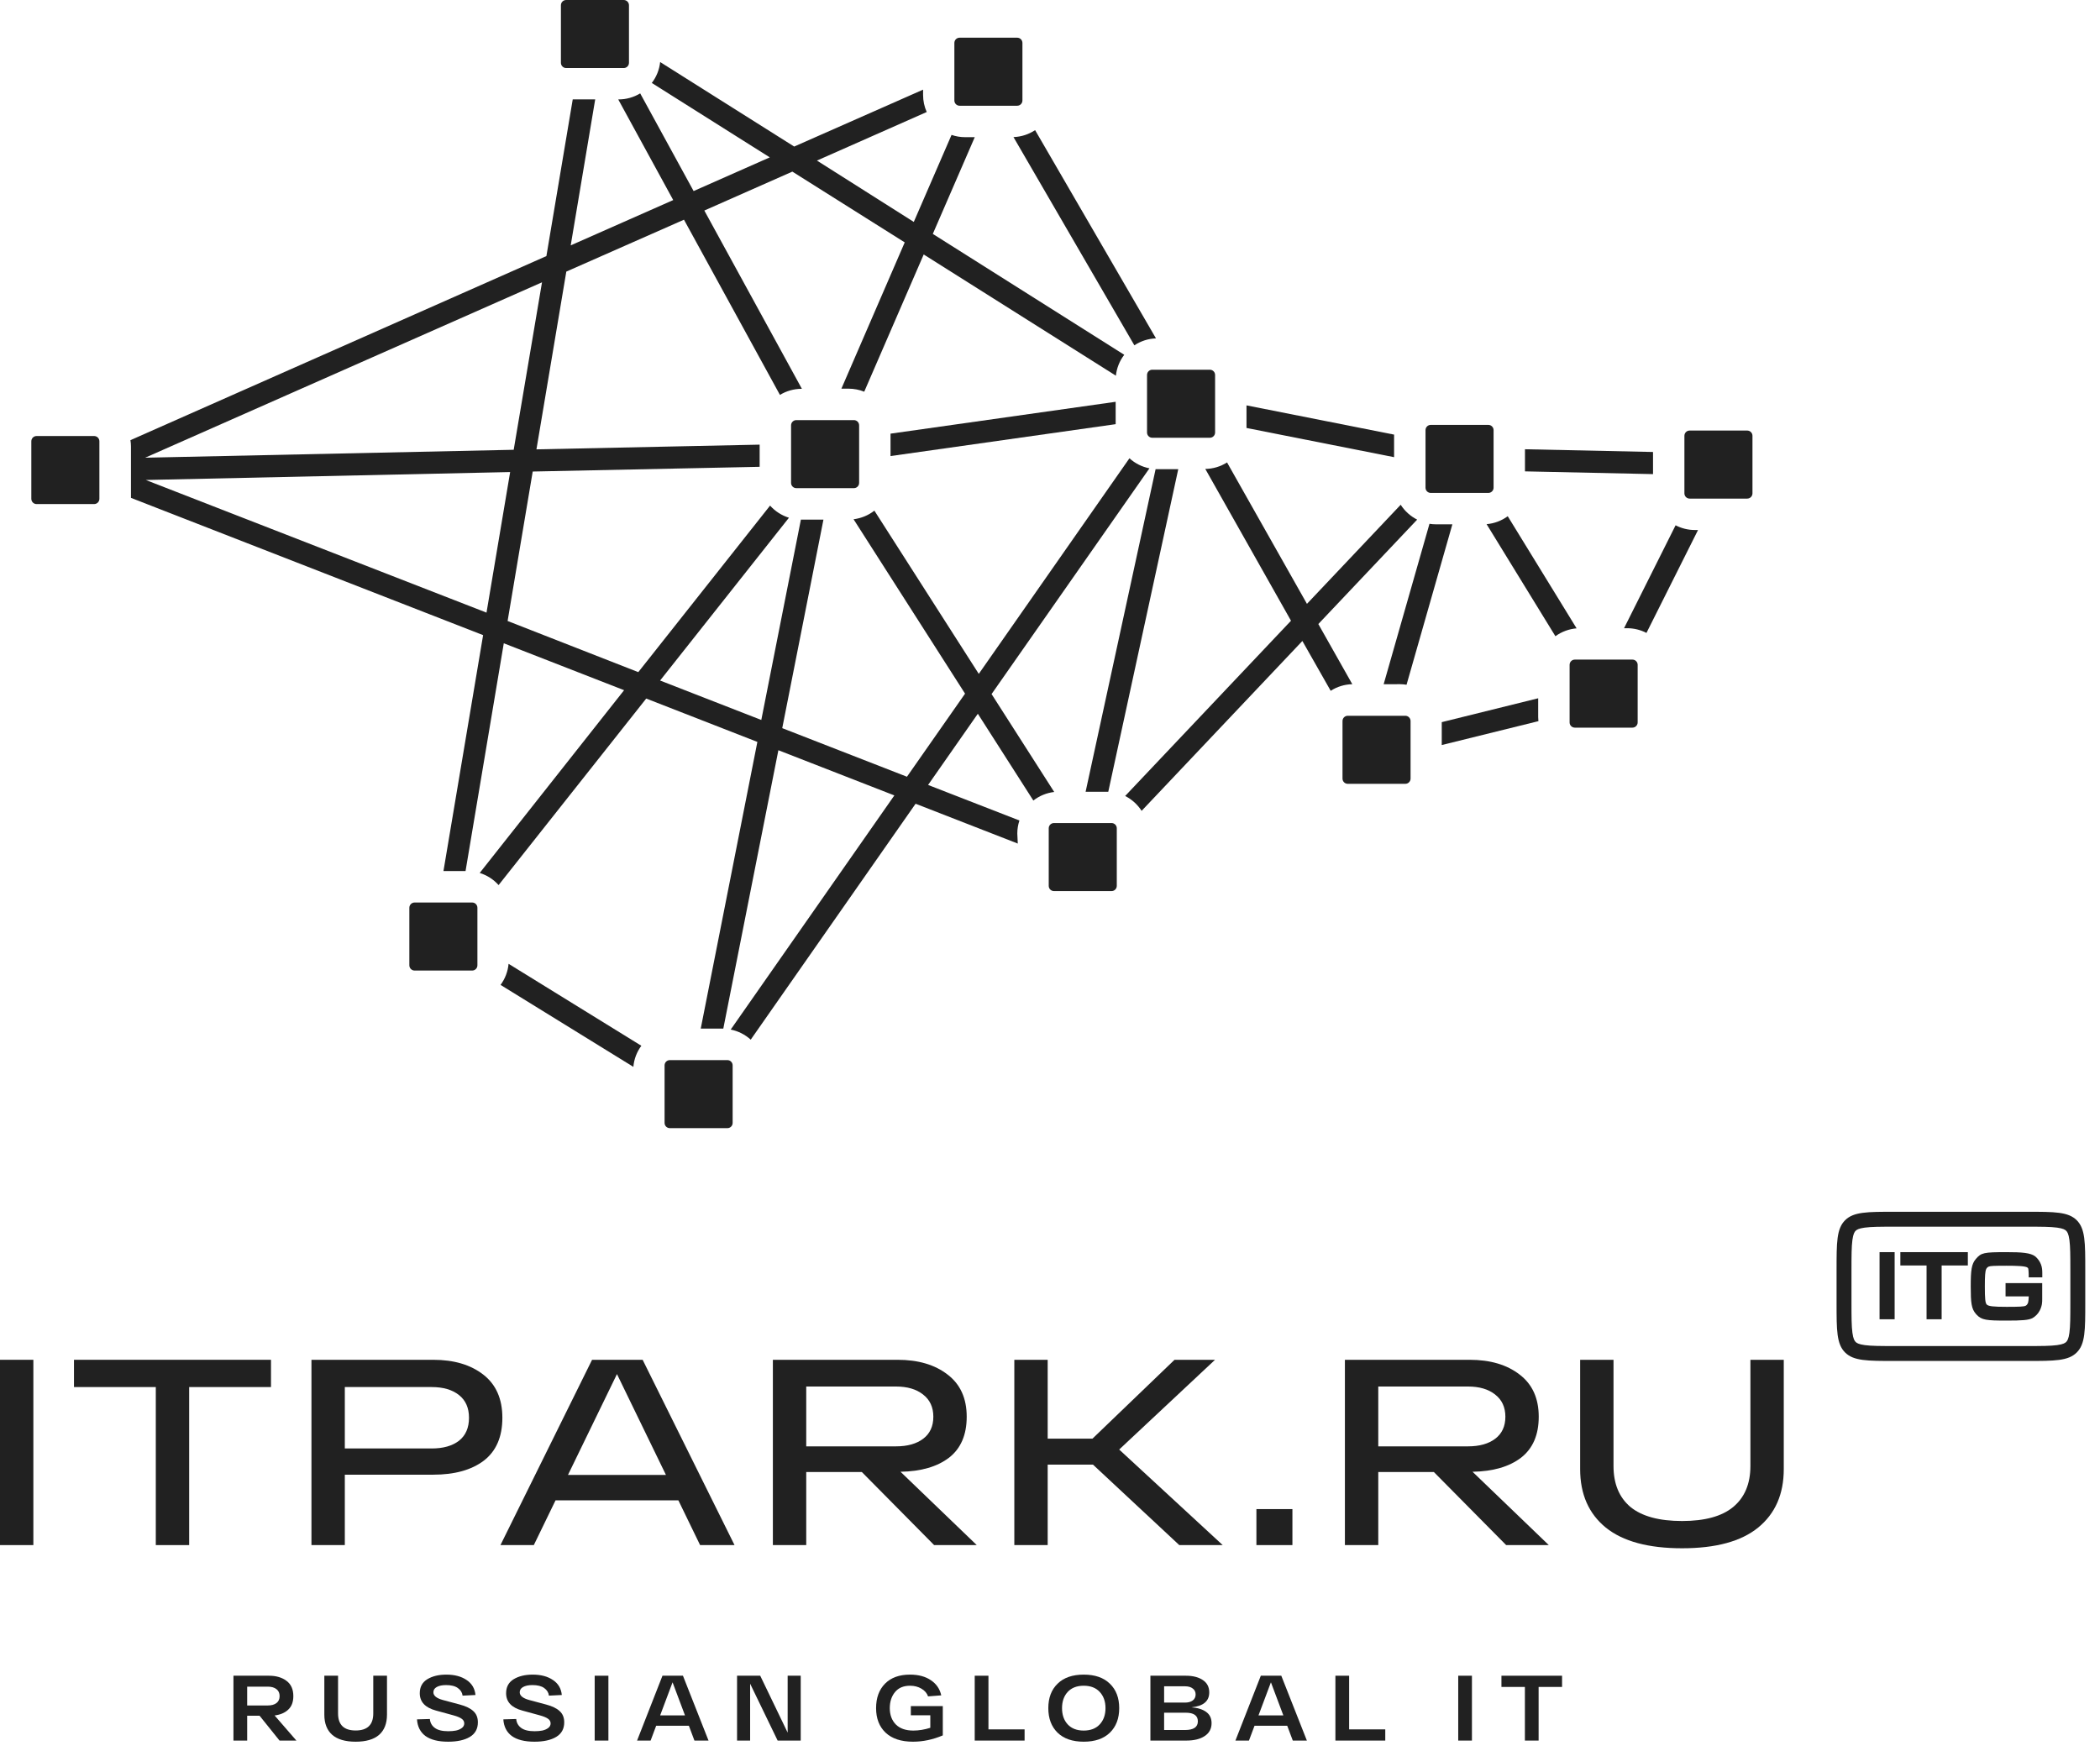 <svg xmlns="http://www.w3.org/2000/svg" width="193" height="161" viewBox="0 0 193 161" fill="none"><path d="M174.126 115.104H172.74V121.275H174.126V115.104Z" fill="#212121"></path><path d="M177.06 116.33H174.652V115.104H180.854V116.33H178.446V121.275H177.06V116.33Z" fill="#212121"></path><path d="M184.32 117.953V117.945L184.313 117.953H184.32Z" fill="#212121"></path><path d="M184.32 119.172V117.953H187.688V119.416C187.688 119.561 187.688 119.728 187.658 119.896C187.62 120.102 187.543 120.33 187.452 120.49C187.3 120.78 187.063 121.016 186.781 121.176C186.408 121.351 185.882 121.397 184.404 121.397C182.576 121.397 182.119 121.351 181.654 120.848L181.593 120.78C181.181 120.307 181.12 119.766 181.12 118.258C181.12 116.749 181.189 116.201 181.593 115.728C182.08 115.157 182.317 115.104 184.404 115.104C185.821 115.104 186.621 115.164 187.056 115.5C187.284 115.698 187.467 115.949 187.574 116.231C187.68 116.505 187.696 116.78 187.696 117.031V117.42H186.446V117.123C186.431 116.643 186.408 116.589 186.362 116.544C186.21 116.376 185.334 116.353 184.412 116.353C183.3 116.353 182.934 116.368 182.781 116.429C182.675 116.467 182.583 116.566 182.538 116.665C182.446 116.871 182.416 117.298 182.416 118.25C182.416 119.363 182.454 119.766 182.583 119.911C182.728 120.079 183.193 120.132 184.412 120.132C185.631 120.132 186.004 120.109 186.164 120.033C186.271 119.987 186.362 119.843 186.393 119.736C186.423 119.629 186.439 119.462 186.454 119.172H184.32Z" fill="#212121"></path><path fill-rule="evenodd" clip-rule="evenodd" d="M168.789 116.726C168.789 114.212 168.789 112.955 169.57 112.174C170.351 111.393 171.608 111.393 174.122 111.393H186.313C188.827 111.393 190.084 111.393 190.865 112.174C191.646 112.955 191.646 114.212 191.646 116.726V119.774C191.646 122.288 191.646 123.545 190.865 124.326C190.084 125.107 188.827 125.107 186.313 125.107H174.122C171.608 125.107 170.351 125.107 169.57 124.326C168.789 123.545 168.789 122.288 168.789 119.774V116.726ZM174.122 112.764H186.313C187.609 112.764 188.443 112.767 189.056 112.85C189.63 112.927 189.802 113.051 189.895 113.144C189.989 113.237 190.112 113.409 190.189 113.983C190.272 114.597 190.275 115.431 190.275 116.726V119.774C190.275 121.07 190.272 121.904 190.189 122.517C190.112 123.091 189.989 123.263 189.895 123.357C189.802 123.45 189.63 123.573 189.056 123.651C188.443 123.733 187.609 123.736 186.313 123.736H174.122C172.827 123.736 171.993 123.733 171.379 123.651C170.805 123.573 170.633 123.45 170.54 123.357C170.447 123.263 170.323 123.091 170.246 122.517C170.163 121.904 170.16 121.07 170.16 119.774V116.726C170.16 115.431 170.163 114.597 170.246 113.983C170.323 113.409 170.447 113.237 170.54 113.144C170.633 113.051 170.805 112.927 171.379 112.85C171.993 112.767 172.827 112.764 174.122 112.764Z" fill="#212121"></path><path d="M57.324 0H52.032C51.766 0 51.551 0.216 51.551 0.481V5.773C51.551 6.039 51.766 6.255 52.032 6.255H57.324C57.59 6.255 57.806 6.039 57.806 5.773V0.481C57.806 0.216 57.59 0 57.324 0Z" fill="#212121"></path><path d="M93.484 3.465H88.192C87.927 3.465 87.711 3.68 87.711 3.946V9.238C87.711 9.504 87.927 9.72 88.192 9.72H93.484C93.75 9.72 93.966 9.504 93.966 9.238V3.946C93.966 3.68 93.75 3.465 93.484 3.465Z" fill="#212121"></path><path d="M111.192 33.986H105.899C105.634 33.986 105.418 34.202 105.418 34.468V39.76C105.418 40.026 105.634 40.241 105.899 40.241H111.192C111.457 40.241 111.673 40.026 111.673 39.76V34.468C111.673 34.202 111.457 33.986 111.192 33.986Z" fill="#212121"></path><path d="M136.785 39.058H131.493C131.227 39.058 131.012 39.274 131.012 39.54V44.832C131.012 45.097 131.227 45.313 131.493 45.313H136.785C137.051 45.313 137.267 45.097 137.267 44.832V39.54C137.267 39.274 137.051 39.058 136.785 39.058Z" fill="#212121"></path><path d="M160.578 39.579H155.286C155.02 39.579 154.805 39.794 154.805 40.06V45.352C154.805 45.618 155.02 45.834 155.286 45.834H160.578C160.844 45.834 161.06 45.618 161.06 45.352V40.06C161.06 39.794 160.844 39.579 160.578 39.579Z" fill="#212121"></path><path d="M150.027 60.634H144.735C144.469 60.634 144.254 60.85 144.254 61.116V66.408C144.254 66.674 144.469 66.889 144.735 66.889H150.027C150.293 66.889 150.509 66.674 150.509 66.408V61.116C150.509 60.85 150.293 60.634 150.027 60.634Z" fill="#212121"></path><path d="M129.156 65.798H123.864C123.598 65.798 123.383 66.014 123.383 66.28V71.572C123.383 71.838 123.598 72.053 123.864 72.053H129.156C129.422 72.053 129.638 71.838 129.638 71.572V66.28C129.638 66.014 129.422 65.798 129.156 65.798Z" fill="#212121"></path><path d="M102.156 75.659H96.864C96.598 75.659 96.383 75.874 96.383 76.14V81.432C96.383 81.698 96.598 81.914 96.864 81.914H102.156C102.422 81.914 102.638 81.698 102.638 81.432V76.14C102.638 75.874 102.422 75.659 102.156 75.659Z" fill="#212121"></path><path d="M78.477 38.618H73.185C72.919 38.618 72.703 38.834 72.703 39.1V44.392C72.703 44.658 72.919 44.873 73.185 44.873H78.477C78.743 44.873 78.958 44.658 78.958 44.392V39.1C78.958 38.834 78.743 38.618 78.477 38.618Z" fill="#212121"></path><path d="M66.852 97.451H61.56C61.294 97.451 61.078 97.667 61.078 97.933V103.225C61.078 103.491 61.294 103.706 61.56 103.706H66.852C67.118 103.706 67.333 103.491 67.333 103.225V97.933C67.333 97.667 67.118 97.451 66.852 97.451Z" fill="#212121"></path><path d="M8.652 40.082H3.36C3.094 40.082 2.879 40.298 2.879 40.563V45.855C2.879 46.121 3.094 46.337 3.36 46.337H8.652C8.918 46.337 9.134 46.121 9.134 45.855V40.563C9.134 40.298 8.918 40.082 8.652 40.082Z" fill="#212121"></path><path d="M128.127 39.953L114.559 37.264V39.341L128.123 42.026V40.018C128.123 39.996 128.127 39.975 128.127 39.953Z" fill="#212121"></path><path d="M140.152 43.331L151.921 43.583V41.548L140.152 41.297V43.331Z" fill="#212121"></path><path d="M106.24 31.106L95.131 11.963C94.541 12.357 93.853 12.577 93.144 12.601L104.253 31.743C104.844 31.35 105.532 31.129 106.24 31.106V31.106Z" fill="#212121"></path><path d="M81.844 39.864V41.924L102.535 38.992V36.935L81.844 39.864Z" fill="#212121"></path><path d="M155.769 48.722C155.151 48.722 154.542 48.574 153.995 48.288L149.258 57.749H149.548C150.165 57.75 150.771 57.898 151.318 58.182L156.055 48.726L155.769 48.722Z" fill="#212121"></path><path d="M106.384 43.127H106.206L99.773 72.783H101.678H101.856L108.288 43.127H106.384Z" fill="#212121"></path><path d="M141.388 66.293C141.374 66.171 141.367 66.048 141.366 65.924V64.189L132.504 66.384C132.51 66.507 132.51 66.63 132.504 66.753V68.488L141.388 66.293Z" fill="#212121"></path><path d="M93.495 76.621C93.495 76.214 93.561 75.809 93.69 75.424L85.296 72.157L89.868 65.612L94.969 73.589C95.524 73.156 96.188 72.884 96.887 72.803L91.13 63.803L105.64 43.051C104.954 42.918 104.318 42.598 103.801 42.127L89.955 61.946L80.36 46.942C79.805 47.374 79.144 47.647 78.447 47.732L88.693 63.764L83.353 71.402L71.892 66.935L75.679 47.766H73.606L69.967 66.184L60.666 62.558L72.508 47.593C71.84 47.385 71.24 47 70.773 46.478L58.662 61.786L46.651 57.084L48.959 43.346L69.815 42.912V40.874L49.302 41.307L52.047 24.967L62.861 20.196L71.68 36.302C72.277 35.937 72.963 35.744 73.662 35.742H73.697L64.731 19.354L72.821 15.776L83.149 22.282L77.328 35.729H77.996C78.486 35.73 78.972 35.824 79.427 36.007L84.893 23.393L102.556 34.536C102.629 33.837 102.894 33.172 103.324 32.615L85.73 21.502L89.586 12.609H88.688C88.267 12.609 87.85 12.539 87.452 12.401L83.982 20.4L75.081 14.761L85.17 10.297C84.95 9.806 84.836 9.274 84.836 8.736V8.241L72.99 13.472L60.671 5.704C60.598 6.403 60.332 7.068 59.903 7.625L70.747 14.466L63.746 17.563L58.836 8.584C58.237 8.948 57.55 9.14 56.849 9.139H56.819L61.872 18.391L52.451 22.556L54.702 9.135H52.637L50.217 23.54L11.988 40.462C12.02 40.655 12.036 40.851 12.036 41.047V45.385C12.043 45.512 12.043 45.639 12.036 45.767L44.4 58.385L40.756 80.073H42.786L46.3 59.135L57.357 63.447L44.088 80.247C44.757 80.454 45.357 80.839 45.823 81.362L59.391 64.215L69.606 68.201L64.401 94.557H66.475L71.537 68.965L82.195 73.12L67.156 94.644C67.842 94.78 68.478 95.101 68.995 95.572L84.147 73.884L93.538 77.545L93.495 76.621ZM49.813 25.952L47.211 41.346L13.342 42.075L49.813 25.952ZM44.712 56.316L13.398 44.123L46.885 43.394L44.712 56.316Z" fill="#212121"></path><path d="M136.625 48.183L142.949 58.485C143.52 58.07 144.194 57.819 144.897 57.761L138.568 47.454C138 47.872 137.328 48.124 136.625 48.183V48.183Z" fill="#212121"></path><path d="M124.284 62.896L121.161 57.365L130.244 47.766C129.626 47.454 129.103 46.983 128.73 46.4L120.115 55.509L112.771 42.509C112.174 42.891 111.481 43.098 110.772 43.107L118.649 57.062L103.406 73.172C104.024 73.484 104.547 73.956 104.92 74.538L119.694 58.923L122.297 63.503C122.89 63.12 123.578 62.91 124.284 62.896V62.896Z" fill="#212121"></path><path d="M58.943 96.133L46.741 88.599C46.677 89.3 46.422 89.971 46.004 90.538L58.21 98.072C58.269 97.37 58.523 96.699 58.943 96.133V96.133Z" fill="#212121"></path><path d="M128.674 62.894C128.873 62.896 129.071 62.913 129.268 62.946L133.48 48.198H131.975C131.774 48.198 131.574 48.182 131.376 48.15L127.164 62.899L128.674 62.894Z" fill="#212121"></path><path d="M43.395 82.964H38.103C37.837 82.964 37.621 83.179 37.621 83.445V88.737C37.621 89.003 37.837 89.219 38.103 89.219H43.395C43.661 89.219 43.876 89.003 43.876 88.737V83.445C43.876 83.179 43.661 82.964 43.395 82.964Z" fill="#212121"></path><path d="M0 142.034V125H3.066V142.034H0Z" fill="#212121"></path><path d="M6.799 127.506V125H24.905V127.506H17.385V142.034H14.319V127.506H6.799Z" fill="#212121"></path><path d="M39.818 125C41.716 125 43.249 125.454 44.417 126.362C45.586 127.271 46.17 128.593 46.17 130.329C46.17 132.081 45.602 133.395 44.466 134.271C43.33 135.131 41.781 135.561 39.818 135.561H31.69V142.034H28.624V125H39.818ZM39.672 133.152C40.727 133.152 41.562 132.917 42.178 132.446C42.795 131.959 43.103 131.254 43.103 130.329C43.103 129.42 42.795 128.723 42.178 128.236C41.562 127.749 40.727 127.506 39.672 127.506H31.69V133.152H39.672Z" fill="#212121"></path><path d="M64.343 142.034L62.347 137.922H51.056L49.06 142.034H45.994L54.414 125H59.062L67.507 142.034H64.343ZM52.2 135.585H61.204L56.702 126.314L52.2 135.585Z" fill="#212121"></path><path d="M85.851 142.034L79.208 135.318H74.097V142.034H71.031V125H82.493C84.391 125 85.924 125.454 87.093 126.362C88.261 127.255 88.845 128.544 88.845 130.232C88.845 131.903 88.301 133.16 87.214 134.004C86.127 134.831 84.643 135.261 82.761 135.293L89.769 142.034H85.851ZM74.097 127.457V132.957H82.347C83.402 132.957 84.237 132.722 84.854 132.251C85.47 131.781 85.778 131.108 85.778 130.232C85.778 129.356 85.462 128.674 84.829 128.187C84.213 127.701 83.385 127.457 82.347 127.457H74.097Z" fill="#212121"></path><path d="M112.373 142.034H108.382L100.449 134.636H96.287V142.034H93.221V125H96.287V132.251H100.4L107.944 125H111.667L102.858 133.249L112.373 142.034Z" fill="#212121"></path><path d="M115.47 142.034V138.725H118.779V142.034H115.47Z" fill="#212121"></path><path d="M138.424 142.034L131.78 135.318H126.67V142.034H123.603V125H135.065C136.964 125 138.497 125.454 139.665 126.362C140.833 127.255 141.417 128.544 141.417 130.232C141.417 131.903 140.873 133.16 139.786 134.004C138.699 134.831 137.215 135.261 135.333 135.293L142.342 142.034H138.424ZM126.67 127.457V132.957H134.919C135.974 132.957 136.809 132.722 137.426 132.251C138.042 131.781 138.351 131.108 138.351 130.232C138.351 129.356 138.034 128.674 137.402 128.187C136.785 127.701 135.958 127.457 134.919 127.457H126.67Z" fill="#212121"></path><path d="M160.871 125H163.937V135.05C163.937 137.354 163.15 139.147 161.576 140.428C160.019 141.694 157.691 142.326 154.592 142.326C151.493 142.326 149.157 141.694 147.584 140.428C146.01 139.147 145.223 137.354 145.223 135.05V125H148.289V134.758C148.289 136.397 148.808 137.654 149.847 138.53C150.901 139.39 152.483 139.82 154.592 139.82C156.685 139.82 158.251 139.39 159.289 138.53C160.343 137.654 160.871 136.397 160.871 134.758V125Z" fill="#212121"></path><path d="M25.69 160.004L23.858 157.722H22.717V160.004H21.456V154.042H24.727C25.375 154.042 25.908 154.198 26.328 154.511C26.749 154.823 26.959 155.291 26.959 155.916C26.959 156.455 26.803 156.87 26.49 157.159C26.184 157.449 25.766 157.628 25.238 157.696L27.24 160.004H25.69ZM22.717 155.047V156.776H24.616C24.951 156.776 25.215 156.702 25.409 156.555C25.602 156.407 25.698 156.194 25.698 155.916C25.698 155.638 25.602 155.425 25.409 155.277C25.215 155.124 24.951 155.047 24.616 155.047H22.717Z" fill="#212121"></path><path d="M34.842 159.476C34.359 159.896 33.641 160.107 32.687 160.107C31.733 160.107 31.015 159.896 30.532 159.476C30.049 159.05 29.808 158.431 29.808 157.619V154.042H31.069V157.509C31.069 158.553 31.608 159.076 32.687 159.076C33.766 159.076 34.305 158.553 34.305 157.509V154.042H35.566V157.619C35.566 158.431 35.324 159.05 34.842 159.476Z" fill="#212121"></path><path d="M39.507 158.02C39.535 158.36 39.686 158.633 39.959 158.837C40.231 159.042 40.643 159.144 41.194 159.144C41.455 159.144 41.69 159.124 41.901 159.084C42.111 159.039 42.289 158.962 42.437 158.854C42.59 158.741 42.667 158.599 42.667 158.429C42.667 158.253 42.59 158.111 42.437 158.003C42.284 157.889 42.034 157.784 41.688 157.688L40.069 157.245C39.076 156.978 38.579 156.447 38.579 155.652C38.579 155.078 38.809 154.65 39.269 154.366C39.734 154.082 40.319 153.94 41.023 153.94C41.778 153.94 42.397 154.105 42.88 154.434C43.368 154.758 43.641 155.218 43.698 155.814L42.514 155.873C42.48 155.589 42.335 155.357 42.079 155.175C41.83 154.993 41.469 154.902 40.998 154.902C40.634 154.902 40.347 154.962 40.137 155.081C39.933 155.195 39.831 155.357 39.831 155.567C39.831 155.879 40.12 156.115 40.7 156.274L42.258 156.691C42.815 156.839 43.229 157.04 43.502 157.296C43.78 157.546 43.919 157.889 43.919 158.326C43.919 158.923 43.675 159.368 43.187 159.664C42.698 159.959 42.031 160.107 41.185 160.107C40.282 160.107 39.59 159.933 39.107 159.587C38.63 159.235 38.369 158.724 38.323 158.054L39.507 158.02Z" fill="#212121"></path><path d="M47.443 158.02C47.471 158.36 47.621 158.633 47.894 158.837C48.167 159.042 48.578 159.144 49.129 159.144C49.39 159.144 49.626 159.124 49.836 159.084C50.046 159.039 50.225 158.962 50.373 158.854C50.526 158.741 50.603 158.599 50.603 158.429C50.603 158.253 50.526 158.111 50.373 158.003C50.219 157.889 49.969 157.784 49.623 157.688L48.005 157.245C47.011 156.978 46.514 156.447 46.514 155.652C46.514 155.078 46.744 154.65 47.204 154.366C47.67 154.082 48.255 153.94 48.959 153.94C49.714 153.94 50.333 154.105 50.816 154.434C51.304 154.758 51.576 155.218 51.633 155.814L50.449 155.873C50.415 155.589 50.27 155.357 50.015 155.175C49.765 154.993 49.404 154.902 48.933 154.902C48.57 154.902 48.283 154.962 48.073 155.081C47.868 155.195 47.766 155.357 47.766 155.567C47.766 155.879 48.056 156.115 48.635 156.274L50.194 156.691C50.75 156.839 51.165 157.04 51.437 157.296C51.715 157.546 51.855 157.889 51.855 158.326C51.855 158.923 51.611 159.368 51.122 159.664C50.634 159.959 49.967 160.107 49.121 160.107C48.218 160.107 47.525 159.933 47.042 159.587C46.565 159.235 46.304 158.724 46.259 158.054L47.443 158.02Z" fill="#212121"></path><path d="M54.654 160.004V154.042H55.915V160.004H54.654Z" fill="#212121"></path><path d="M63.822 160.004L63.311 158.642H60.305L59.794 160.004H58.55L60.884 154.042H62.766L65.117 160.004H63.822ZM60.671 157.688H62.954L61.812 154.647L60.671 157.688Z" fill="#212121"></path><path d="M72.389 154.042H73.59V160.004H71.469L68.94 154.775V160.004H67.739V154.042H69.868L72.389 159.272V154.042Z" fill="#212121"></path><path d="M83.71 156.836H86.648V159.527C85.74 159.913 84.826 160.107 83.906 160.107C82.821 160.107 81.984 159.831 81.393 159.28C80.808 158.724 80.516 157.971 80.516 157.023C80.516 156.081 80.788 155.331 81.334 154.775C81.884 154.218 82.651 153.94 83.633 153.94C84.411 153.94 85.053 154.113 85.558 154.459C86.064 154.8 86.379 155.263 86.504 155.848L85.294 155.941C85.192 155.646 84.99 155.411 84.689 155.235C84.388 155.053 84.036 154.962 83.633 154.962C83.031 154.962 82.571 155.158 82.253 155.55C81.935 155.936 81.776 156.427 81.776 157.023C81.776 157.642 81.961 158.142 82.33 158.522C82.705 158.897 83.241 159.084 83.94 159.084C84.439 159.084 84.959 158.999 85.499 158.829V157.679H83.71V156.836Z" fill="#212121"></path><path d="M90.843 158.974H94.165V160.004H89.582V154.042H90.843V158.974Z" fill="#212121"></path><path d="M97.197 159.28C96.629 158.724 96.345 157.971 96.345 157.023C96.345 156.075 96.629 155.325 97.197 154.775C97.765 154.218 98.566 153.94 99.599 153.94C100.632 153.94 101.433 154.218 102.001 154.775C102.574 155.325 102.861 156.075 102.861 157.023C102.861 157.971 102.574 158.724 102.001 159.28C101.433 159.831 100.632 160.107 99.599 160.107C98.566 160.107 97.765 159.831 97.197 159.28ZM98.125 155.533C97.779 155.913 97.606 156.41 97.606 157.023C97.606 157.636 97.779 158.133 98.125 158.514C98.478 158.894 98.969 159.084 99.599 159.084C100.229 159.084 100.72 158.894 101.072 158.514C101.425 158.133 101.601 157.636 101.601 157.023C101.601 156.41 101.425 155.913 101.072 155.533C100.72 155.152 100.229 154.962 99.599 154.962C98.969 154.962 98.478 155.152 98.125 155.533Z" fill="#212121"></path><path d="M109.501 156.947C110.08 156.992 110.532 157.134 110.855 157.372C111.185 157.611 111.349 157.954 111.349 158.403C111.349 158.914 111.139 159.309 110.719 159.587C110.304 159.865 109.739 160.004 109.024 160.004H105.728V154.042H108.99C109.637 154.042 110.157 154.176 110.549 154.442C110.94 154.704 111.136 155.081 111.136 155.575C111.136 156.382 110.591 156.839 109.501 156.947ZM109.62 156.316C109.796 156.18 109.884 155.995 109.884 155.763C109.884 155.53 109.796 155.348 109.62 155.218C109.45 155.081 109.209 155.013 108.896 155.013H106.988V156.512H108.896C109.203 156.512 109.444 156.447 109.62 156.316ZM108.905 159.033C109.694 159.033 110.089 158.766 110.089 158.233C110.089 157.705 109.717 157.441 108.973 157.441H106.988V159.033H108.905Z" fill="#212121"></path><path d="M118.814 160.004L118.303 158.642H115.296L114.785 160.004H113.541L115.875 154.042H117.757L120.108 160.004H118.814ZM115.662 157.688H117.945L116.804 154.647L115.662 157.688Z" fill="#212121"></path><path d="M123.991 158.974H127.312V160.004H122.73V154.042H123.991V158.974Z" fill="#212121"></path><path d="M134.018 160.004V154.042H135.278V160.004H134.018Z" fill="#212121"></path><path d="M143.561 154.042V155.073H141.406V160.004H140.145V155.073H137.99V154.042H143.561Z" fill="#212121"></path></svg>